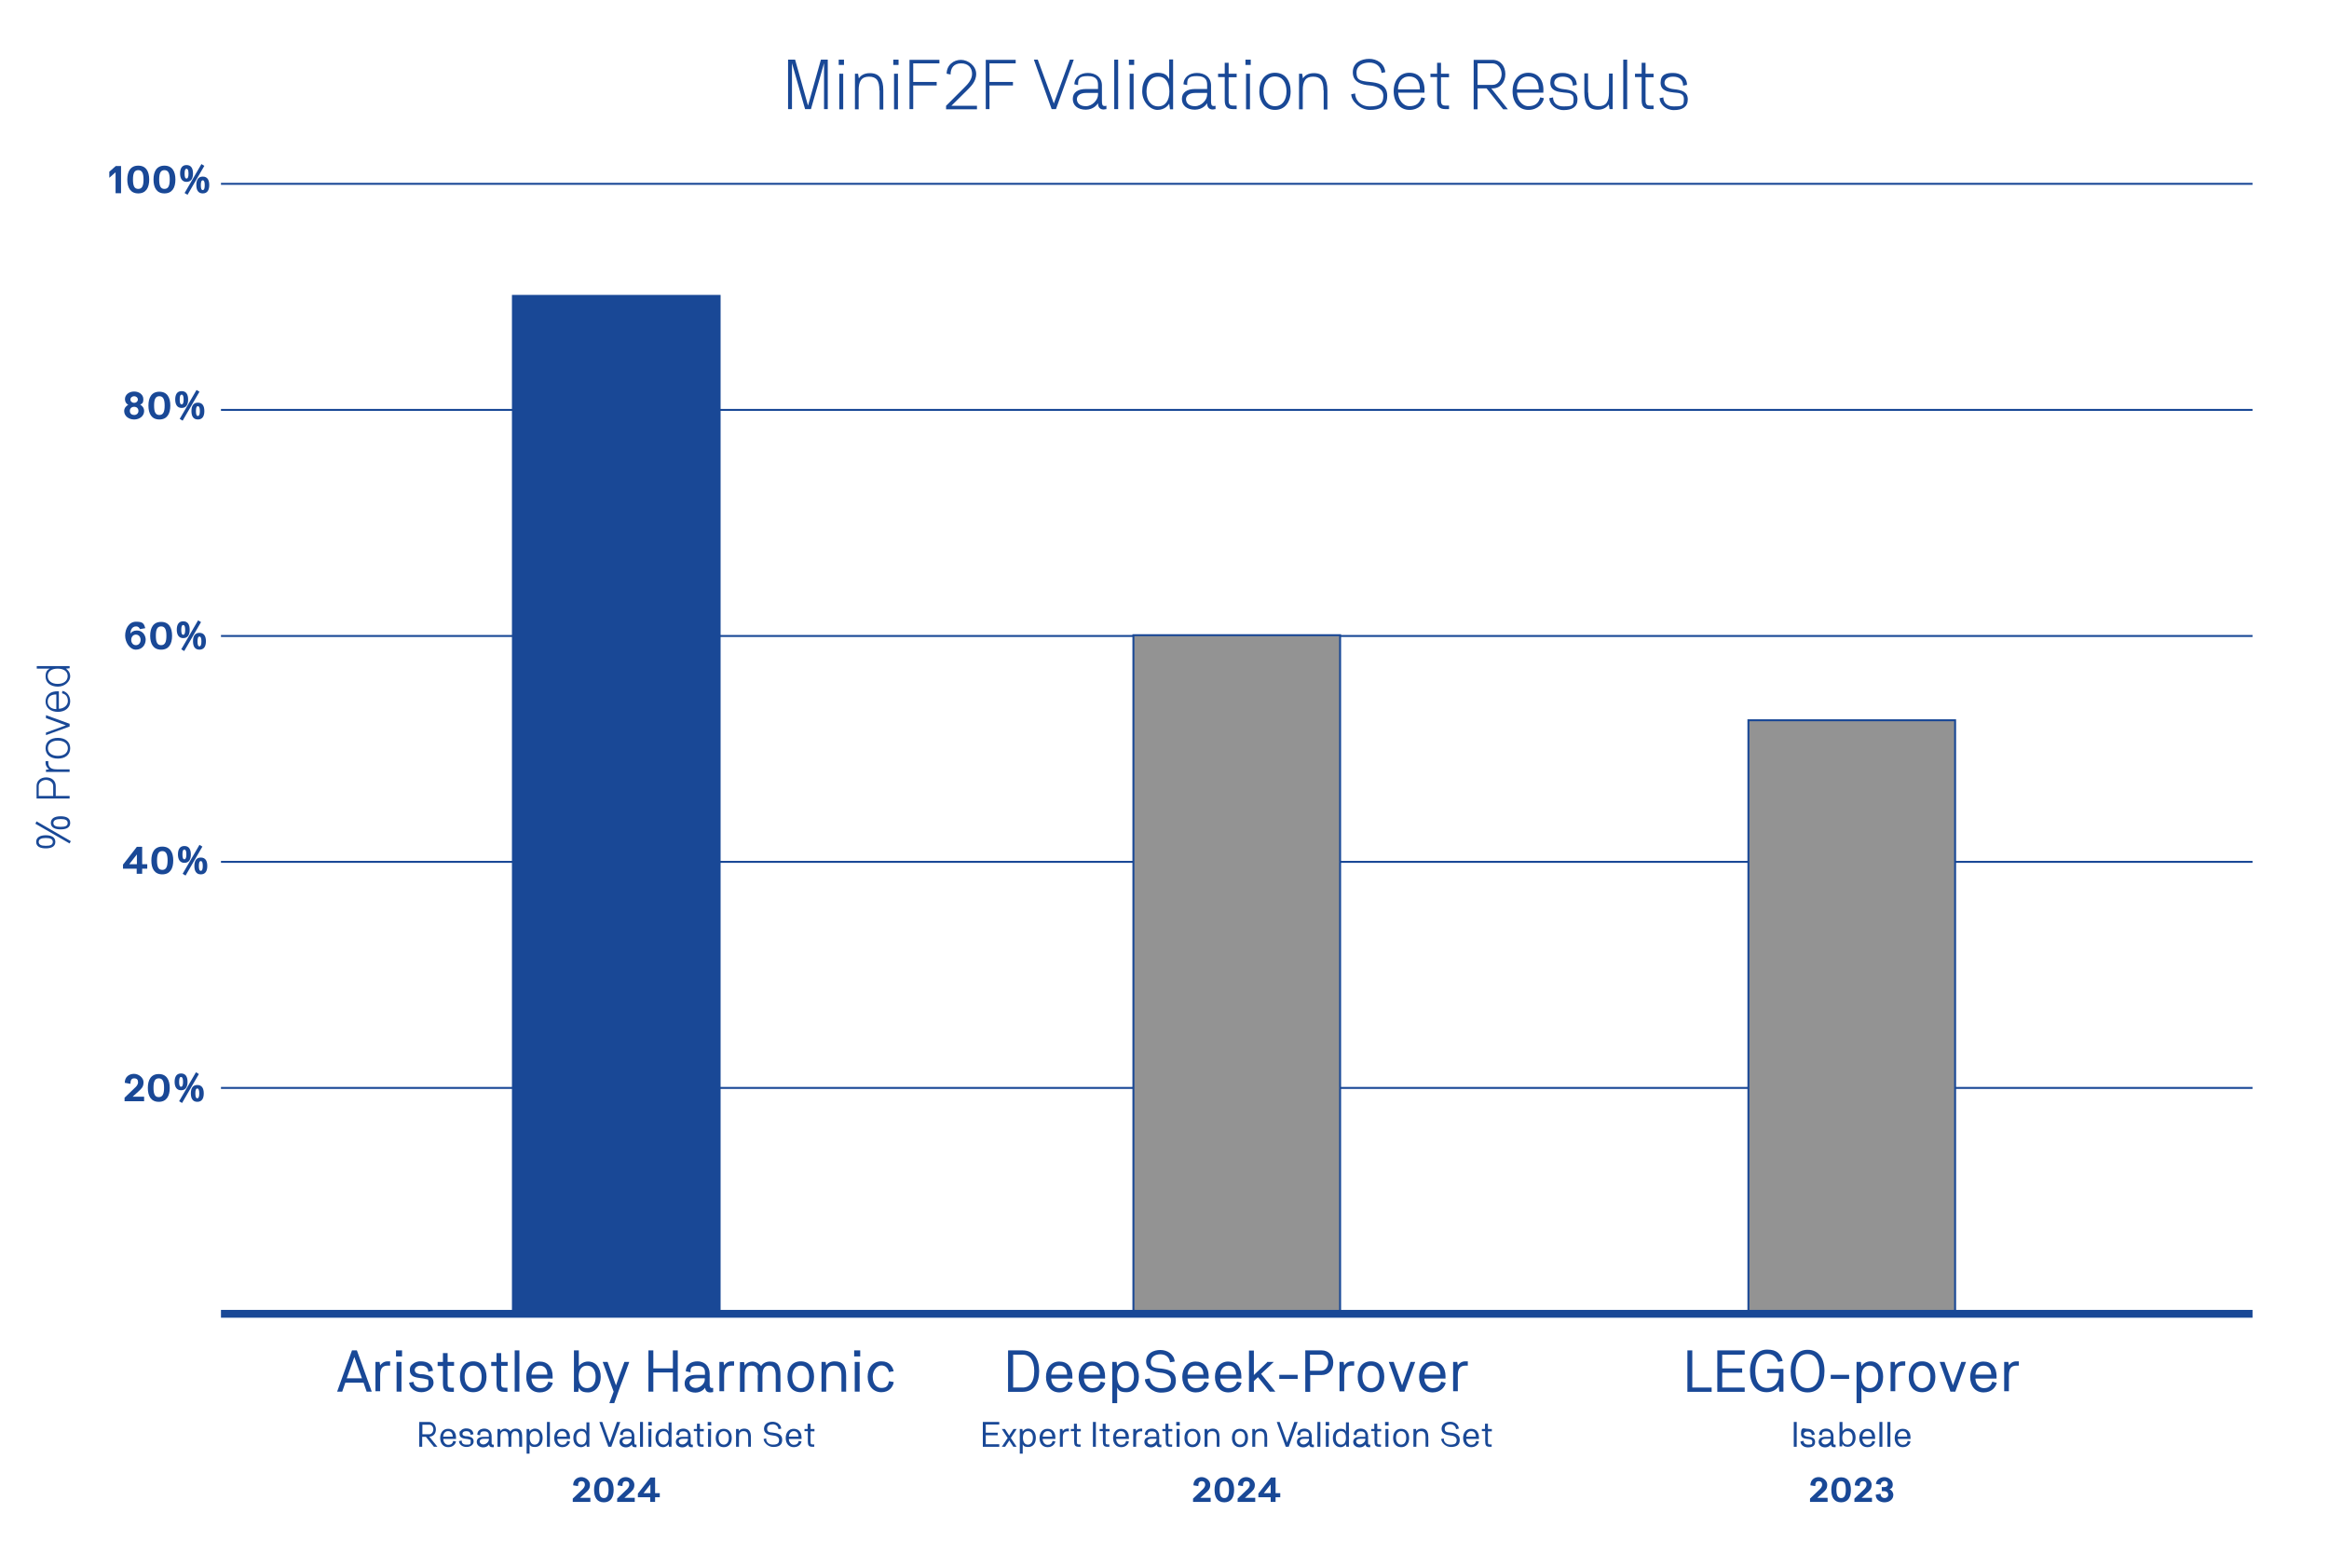 <?xml version="1.0" encoding="UTF-8"?>
<svg id="Layer_1" data-name="Layer 1" xmlns="http://www.w3.org/2000/svg" version="1.1" viewBox="0 0 1191 802">
  <defs>
    <style>
      .cls-1, .cls-2 {
        fill: #194896;
      }

      .cls-1, .cls-3, .cls-4, .cls-5, .cls-6 {
        stroke-miterlimit: 10;
      }

      .cls-1, .cls-3, .cls-5, .cls-6 {
        stroke: #194896;
      }

      .cls-2 {
        stroke-width: 0px;
      }

      .cls-3 {
        fill: #939393;
      }

      .cls-4 {
        stroke: #939393;
      }

      .cls-4, .cls-5, .cls-6 {
        fill: none;
      }

      .cls-5 {
        stroke-width: 4px;
      }

      .cls-7 {
        display: none;
      }
    </style>
  </defs>
  <g id="gridlines" class="cls-7">
    <g>
      <line class="cls-4" x1="113" y1="151.3" x2="1151.9" y2="151.3"/>
      <line class="cls-6" x1="113" y1="180.2" x2="1151.9" y2="180.2"/>
      <line class="cls-6" x1="113" y1="194.6" x2="1151.9" y2="194.6"/>
      <line class="cls-6" x1="113" y1="165.7" x2="1151.9" y2="165.7"/>
      <line class="cls-6" x1="113" y1="122.4" x2="1151.9" y2="122.4"/>
      <line class="cls-6" x1="113" y1="136.8" x2="1151.9" y2="136.8"/>
      <line class="cls-6" x1="113" y1="108" x2="1151.9" y2="108"/>
      <line class="cls-6" x1="116.6" y1="100.7" x2="1155.6" y2="100.7"/>
      <line class="cls-6" x1="116.6" y1="158.5" x2="1155.6" y2="158.5"/>
      <line class="cls-6" x1="116.6" y1="187.4" x2="1155.6" y2="187.4"/>
      <line class="cls-6" x1="116.6" y1="201.8" x2="1155.6" y2="201.8"/>
      <line class="cls-6" x1="116.6" y1="173" x2="1155.6" y2="173"/>
      <line class="cls-6" x1="116.6" y1="129.6" x2="1155.6" y2="129.6"/>
      <line class="cls-6" x1="116.6" y1="144.1" x2="1155.6" y2="144.1"/>
      <line class="cls-6" x1="116.6" y1="115.2" x2="1155.6" y2="115.2"/>
    </g>
  </g>
  <g id="Layer_2" data-name="Layer 2">
    <line class="cls-6" x1="113" y1="556.3" x2="1151.9" y2="556.3"/>
    <line class="cls-6" x1="113" y1="440.7" x2="1151.9" y2="440.7"/>
    <line class="cls-6" x1="113" y1="325.2" x2="1151.9" y2="325.2"/>
    <line class="cls-6" x1="113" y1="209.6" x2="1151.9" y2="209.6"/>
    <g>
      <path class="cls-2" d="M185.9,707h-9.3l-1.6,4.6h-2.6l7.6-21.1h2.5l7.6,21.1h-2.6l-1.6-4.6h0ZM177.3,704.8h7.8l-3.9-10.9-3.9,10.9h0Z"/>
      <path class="cls-2" d="M192,696.4h2.1l.3,1.8c.5-.8,1.8-2.1,3.8-2.1s.9,0,1.3,0v2.2h-1.3c-2.7,0-3.8,1.6-3.8,5v8.1h-2.4v-15.2h0Z"/>
      <path class="cls-2" d="M202.5,690.5h3.1v3.1h-3.1v-3.1ZM205.3,696.4v15.2h-2.5v-15.2h2.5Z"/>
      <path class="cls-2" d="M211.5,706.5c0,1.3.8,3.2,3.9,3.2s3.7-.2,3.7-2.6-.6-1.6-1.4-1.9-2-.4-3.2-.6-2.9-.4-3.8-1.3-1.1-1.5-1.1-2.9.4-2,1.2-2.7,1.3-1,2.2-1.3,1.4-.3,2.2-.3c3.3,0,6,1.5,6.2,4.9-.8,0-1.6.3-2.4.5,0-2.2-1.5-3.2-3.7-3.2s-3.2,1.1-3.2,2.2.6,1.6,1.6,1.9,1.1.3,1.9.3c1.2,0,2.4.3,3.3.6,1.7.6,2.8,1.7,2.8,3.9s-2.6,4.7-6.2,4.7-6.1-2.4-6.3-4.9l2.4-.4h0Z"/>
      <path class="cls-2" d="M223.8,698.4v-2h2.7v-4.5h2.4v4.5h3.3v2h-3.3v9.3c0,1.4.5,1.9,1.7,1.9h1.5v2.1h-1.7c-3.2,0-3.9-1.5-3.9-4.6v-8.6h-2.7Z"/>
      <path class="cls-2" d="M242,711.9c-4.3,0-6.8-3.2-6.8-7.9s2.5-7.9,6.8-7.9,6.8,3.2,6.8,7.9-2.5,7.9-6.8,7.9ZM242,698.3c-2.7,0-4.4,2.2-4.4,5.7s1.6,5.8,4.4,5.8,4.3-2.2,4.3-5.8-1.6-5.7-4.3-5.7Z"/>
      <path class="cls-2" d="M251.2,698.4v-2h2.7v-4.5h2.4v4.5h3.3v2h-3.3v9.3c0,1.4.5,1.9,1.7,1.9h1.5v2.1h-1.7c-3.2,0-3.9-1.5-3.9-4.6v-8.6h-2.7Z"/>
      <path class="cls-2" d="M265.6,690.5v21.1h-2.4v-21.1h2.4Z"/>
      <path class="cls-2" d="M282.7,707.1c-.5,2.1-2.5,4.9-6.7,4.9s-6.9-3.2-6.9-7.9,2.7-7.9,6.8-7.9,6.7,2.8,6.7,7.6,0,.7,0,1.1h-10.8c0,2.5,1.6,4.9,4.2,4.9s3.7-1,4.4-3.3l2.3.6h0ZM279.9,702.9c0-2.8-1.3-4.6-4-4.6s-4.1,2.3-4.1,4.6h8.1Z"/>
      <path class="cls-2" d="M293.5,690.5h2.5v8.1c.5-.8,2.2-2.4,4.7-2.4,4,0,6.5,3.2,6.5,7.9s-2.8,7.9-6.5,7.9-4.2-1.6-4.7-2.4l-.3,2.1h-2.2v-21.1h0ZM300.2,698.3c-2.8,0-4.3,2.2-4.3,5.7s1.5,5.8,4.3,5.8,4.4-2.2,4.4-5.8-1.7-5.7-4.4-5.7Z"/>
      <path class="cls-2" d="M319.3,696.4h2.5c-1.5,4.4-3.2,8.7-4.8,13l-2.9,8.1h-2.5l2.2-5.9-5.6-15.2h2.5l4.3,12c1.4-4,2.8-8,4.3-12h0Z"/>
      <path class="cls-2" d="M344.1,711.6v-9.8h-10v9.8h-2.5v-21.1h2.5v9.2h10v-9.2h2.5v21.1h-2.5Z"/>
      <path class="cls-2" d="M350.7,701.1c.1-3.4,2.8-5,6-5s6.2,2.1,6.2,6.5v5.3c0,1.1.2,1.8,1,1.8s.6,0,.8,0v2.1c-.7.2-1.2.2-1.6.2-1.6,0-2.4-1-2.5-2.4-.5.7-2,2.4-4.9,2.5-3.5,0-5.6-1.9-5.6-4.7s2.1-4.4,6-4.4h4.4v-1.3c0-1.4-.4-3.3-3.8-3.3s-3.6,1.1-3.6,3.3c-.8-.2-1.6-.3-2.4-.5h0ZM360.5,704.8h-4.2c-3.1,0-3.7,1.5-3.7,2.4s.9,2.5,3.2,2.5,4.6-2.2,4.6-4.2v-.8h.1Z"/>
      <path class="cls-2" d="M367.9,696.4h2.1l.3,1.8c.5-.8,1.8-2.1,3.8-2.1s.9,0,1.3,0v2.2h-1.3c-2.7,0-3.8,1.6-3.8,5v8.1h-2.4v-15.2h0Z"/>
      <path class="cls-2" d="M387.6,703.2c0-2.6-.5-4.9-3.4-4.9s-3.4,2.3-3.4,4.9v8.5h-2.4v-15.2h2.1l.3,1.8c.4-.9,2.1-2.1,4-2.1s3.9,1.5,4.4,2.4c.9-1.6,2.7-2.4,4.6-2.4,4,0,5.3,2.5,5.3,7v8.5h-2.4v-8.5c0-2.5-.7-4.9-3.4-4.9s-3.4,2.3-3.4,4.9v8.5h-2.4v-8.5h0Z"/>
      <path class="cls-2" d="M409.5,711.9c-4.3,0-6.8-3.2-6.8-7.9s2.5-7.9,6.8-7.9,6.8,3.2,6.8,7.9-2.5,7.9-6.8,7.9ZM409.5,698.3c-2.7,0-4.4,2.2-4.4,5.7s1.6,5.8,4.4,5.8,4.3-2.2,4.3-5.8-1.6-5.7-4.3-5.7Z"/>
      <path class="cls-2" d="M430.3,703.4c0-3.5-1.1-5.1-3.9-5.1s-3.9,1.7-3.9,5.1v8.2h-2.4v-15.2h2.1l.3,1.8c.6-1,2.1-2.1,4.3-2.1,4.2,0,5.9,2.4,5.9,7.3v8.2h-2.4v-8.2Z"/>
      <path class="cls-2" d="M436.8,690.5h3.1v3.1h-3.1v-3.1ZM439.6,696.4v15.2h-2.5v-15.2h2.5Z"/>
      <path class="cls-2" d="M457,706.9c-.4,2.3-2.3,5-6.3,5s-7-3.2-7-7.9,2.7-7.9,7-7.9,5.8,2.8,6.3,5.1c-.8,0-1.6.3-2.4.4-.5-2.2-1.9-3.4-3.9-3.4s-4.4,2.3-4.4,5.7,1.6,5.8,4.4,5.8,3.4-1.2,3.9-3.4c.8,0,1.6.3,2.4.4v.2Z"/>
      <path class="cls-2" d="M217.8,734.7h-1.9v5.1h-1.5v-12.7h5c2.1,0,3.5,1.7,3.5,3.8s-1.2,3.6-3.2,3.7h-.2l4.2,5.2h-1.8c-1.4-1.7-2.8-3.4-4.1-5.1ZM216,728.5v4.9h3.5c1.2,0,2.1-1.2,2.1-2.5s-.8-2.4-2.1-2.4h-3.5Z"/>
      <path class="cls-2" d="M233.2,737.1c-.3,1.3-1.5,2.9-4,2.9s-4.1-1.9-4.1-4.7,1.6-4.7,4.1-4.7,4,1.7,4,4.6,0,.4,0,.6h-6.5c0,1.5,1,3,2.5,3s2.2-.6,2.6-2l1.4.3h0ZM231.5,734.6c0-1.7-.8-2.8-2.4-2.8s-2.4,1.4-2.5,2.8h4.9Z"/>
      <path class="cls-2" d="M236.1,736.8c0,.8.4,1.9,2.3,1.9s2.3,0,2.3-1.5-.2-.9-.6-1.1c-.7-.4-2-.3-3.1-.6s-2-.8-2-2.4.2-1,.5-1.4.9-.9,1.6-1.1.8-.2,1.3-.2c2,0,3.6.9,3.7,3-.5,0-1,.2-1.5.3,0-1.4-.9-1.9-2.2-1.9s-1.9.6-1.9,1.3.3.9.9,1.1.7.2,1.1.2,1,0,1.4.2c1.3.3,2.3.9,2.3,2.5s-1.5,2.8-3.7,2.8-3.7-1.4-3.8-3l1.4-.3v.2Z"/>
      <path class="cls-2" d="M244.1,733.5c0-2,1.7-3,3.6-3s3.7,1.3,3.7,3.9v3.2c0,.7.1,1.1.6,1.1h.5v1.3c-.4,0-.7,0-.9,0-1,0-1.4-.6-1.5-1.4-.3.4-1.2,1.5-3,1.5s-3.3-1.1-3.3-2.8,1.3-2.6,3.6-2.6h2.6v-.8c0-.8-.3-2-2.3-2s-2.1.7-2.2,2c-.5,0-1-.2-1.4-.3v-.2ZM250,735.7h-2.5c-1.9,0-2.2.9-2.2,1.4s.5,1.5,1.9,1.5,2.8-1.4,2.8-2.5v-.5h0Z"/>
      <path class="cls-2" d="M259.9,734.7c0-1.5-.3-2.9-2-2.9s-2,1.4-2,2.9v5.1h-1.5v-9.1h1.3l.2,1.1c.3-.6,1.3-1.3,2.4-1.3s2.4.9,2.7,1.5c.5-.9,1.6-1.5,2.8-1.5,2.4,0,3.2,1.5,3.2,4.2v5.1h-1.5v-5.1c0-1.5-.4-2.9-2-2.9s-2,1.4-2,2.9v5.1h-1.5v-5.1h-.1Z"/>
      <path class="cls-2" d="M269.3,730.7h1.3l.2,1.3c.3-.5,1.3-1.5,2.8-1.5,2.3,0,3.9,1.9,3.9,4.7s-1.4,4.7-3.9,4.7-2.5-1-2.8-1.4v4.8h-1.5v-12.7h0ZM273.4,731.8c-1.7,0-2.5,1.3-2.5,3.4s.9,3.5,2.5,3.5,2.6-1.3,2.6-3.5-1-3.4-2.6-3.4Z"/>
      <path class="cls-2" d="M281.2,727.1v12.7h-1.5v-12.7h1.5Z"/>
      <path class="cls-2" d="M291.5,737.1c-.3,1.3-1.5,2.9-4,2.9s-4.1-1.9-4.1-4.7,1.6-4.7,4.1-4.7,4,1.7,4,4.6,0,.4,0,.6h-6.5c0,1.5,1,3,2.5,3s2.2-.6,2.6-2l1.4.3h0ZM289.8,734.6c0-1.7-.8-2.8-2.4-2.8s-2.4,1.4-2.5,2.8h4.9Z"/>
      <path class="cls-2" d="M301.4,739.8h-1.3l-.2-1.3c-.3.5-1.3,1.5-2.8,1.5-2.3,0-3.9-1.9-3.9-4.7s1.5-4.7,3.9-4.7,2.5,1,2.8,1.5v-4.8h1.5v12.7-.2ZM297.4,738.7c1.6,0,2.5-1.3,2.5-3.5s-.9-3.4-2.5-3.4-2.7,1.3-2.7,3.4,1,3.5,2.7,3.5Z"/>
      <path class="cls-2" d="M315.6,727.1h1.6l-4.6,12.7h-1.5l-4.6-12.7h1.5l3.8,10.5,3.7-10.5h.1Z"/>
      <path class="cls-2" d="M317.1,733.5c0-2,1.7-3,3.6-3s3.7,1.3,3.7,3.9v3.2c0,.7.1,1.1.6,1.1h.5v1.3c-.4,0-.7,0-.9,0-1,0-1.4-.6-1.5-1.4-.3.4-1.2,1.5-3,1.5s-3.3-1.1-3.3-2.8,1.3-2.6,3.6-2.6h2.6v-.8c0-.8-.3-2-2.3-2s-2.1.7-2.2,2c-.5,0-1-.2-1.4-.3v-.2ZM323,735.7h-2.5c-1.9,0-2.2.9-2.2,1.4s.5,1.5,1.9,1.5,2.8-1.4,2.8-2.5v-.5h0Z"/>
      <path class="cls-2" d="M328.8,727.1v12.7h-1.5v-12.7h1.5Z"/>
      <path class="cls-2" d="M331.5,727.1h1.8v1.8h-1.8v-1.8ZM333.1,730.7v9.1h-1.5v-9.1h1.5Z"/>
      <path class="cls-2" d="M343.4,739.8h-1.3l-.2-1.3c-.3.5-1.3,1.5-2.8,1.5-2.3,0-3.9-1.9-3.9-4.7s1.5-4.7,3.9-4.7,2.5,1,2.8,1.5v-4.8h1.5v12.7-.2ZM339.4,738.7c1.6,0,2.5-1.3,2.5-3.5s-.9-3.4-2.5-3.4-2.7,1.3-2.7,3.4,1,3.5,2.7,3.5Z"/>
      <path class="cls-2" d="M345.9,733.5c0-2,1.7-3,3.6-3s3.7,1.3,3.7,3.9v3.2c0,.7.1,1.1.6,1.1h.5v1.3c-.4,0-.7,0-.9,0-1,0-1.4-.6-1.5-1.4-.3.4-1.2,1.5-3,1.5s-3.3-1.1-3.3-2.8,1.3-2.6,3.6-2.6h2.6v-.8c0-.8-.3-2-2.3-2s-2.1.7-2.2,2c-.5,0-1-.2-1.4-.3v-.2ZM351.8,735.7h-2.5c-1.9,0-2.2.9-2.2,1.4s.5,1.5,1.9,1.5,2.8-1.4,2.8-2.5v-.5h0Z"/>
      <path class="cls-2" d="M354.8,731.9v-1.2h1.6v-2.7h1.5v2.7h2v1.2h-2v5.6c0,.9.3,1.1,1,1.1h.9v1.2h-1c-1.9,0-2.3-.9-2.3-2.8v-5.2h-1.7Z"/>
      <path class="cls-2" d="M361.9,727.1h1.8v1.8h-1.8v-1.8ZM363.6,730.7v9.1h-1.5v-9.1h1.5Z"/>
      <path class="cls-2" d="M370.1,740c-2.6,0-4.1-1.9-4.1-4.7s1.5-4.7,4.1-4.7,4.1,1.9,4.1,4.7-1.5,4.7-4.1,4.7ZM370.1,731.8c-1.6,0-2.6,1.3-2.6,3.4s1,3.5,2.6,3.5,2.6-1.3,2.6-3.5-1-3.4-2.6-3.4Z"/>
      <path class="cls-2" d="M382.6,734.9c0-2.1-.7-3.1-2.4-3.1s-2.3,1-2.3,3.1v4.9h-1.5v-9.1h1.3l.2,1.1c.3-.6,1.3-1.3,2.6-1.3,2.5,0,3.5,1.5,3.5,4.4v4.9h-1.4v-4.9h0Z"/>
      <path class="cls-2" d="M391.8,735.7c0,1.3.9,3,3.4,3s3.2-.8,3.2-2.4-1.6-2.2-3.2-2.3c-2-.2-4.5-.8-4.5-3.4s2.4-3.6,4.4-3.6,4.2,1.2,4.4,3.5l-1.4.3c-.2-1.7-1.5-2.5-2.9-2.5s-2.9.6-2.9,2.2.7,1.9,3.1,2.1c2,.2,4.6.7,4.6,3.6s-2,3.7-4.6,3.7-4.8-2.2-4.9-4.1l1.5-.3-.2.2Z"/>
      <path class="cls-2" d="M409.9,737.1c-.3,1.3-1.5,2.9-4,2.9s-4.1-1.9-4.1-4.7,1.6-4.7,4.1-4.7,4,1.7,4,4.6,0,.4,0,.6h-6.5c0,1.5,1,3,2.5,3s2.2-.6,2.6-2l1.4.3h0ZM408.3,734.6c0-1.7-.8-2.8-2.4-2.8s-2.4,1.4-2.5,2.8h4.9Z"/>
      <path class="cls-2" d="M411.4,731.9v-1.2h1.6v-2.7h1.5v2.7h2v1.2h-2v5.6c0,.9.3,1.1,1,1.1h.9v1.2h-1c-1.9,0-2.3-.9-2.3-2.8v-5.2h-1.7Z"/>
      <path class="cls-2" d="M293.1,759.5c0-2.8,2.1-4.2,4.2-4.2s4.4,1.7,4.4,3.9-1,3-2.3,4.2l-2.8,2.5h5.3v2.1h-9v-1.7l4.6-4.4c.7-.6,1.6-1.6,1.6-2.7s-.5-1.8-1.8-1.8-1.7.9-1.7,2.5l-2.5-.4h0Z"/>
      <path class="cls-2" d="M308.8,768.2c-3.6,0-5-2.7-5-6.4s1.4-6.4,5-6.4,5,2.7,5,6.4-1.4,6.4-5,6.4ZM308.8,757.4c-1.7,0-2.4,1.3-2.4,4.3s.7,4.3,2.4,4.3,2.4-1.3,2.4-4.3-.7-4.3-2.4-4.3Z"/>
      <path class="cls-2" d="M315.8,759.5c0-2.8,2.1-4.2,4.2-4.2s4.4,1.7,4.4,3.9-1,3-2.3,4.2l-2.8,2.5h5.3v2.1h-9v-1.7l4.6-4.4c.7-.6,1.6-1.6,1.6-2.7s-.5-1.8-1.8-1.8-1.7.9-1.7,2.5l-2.5-.4h0Z"/>
      <path class="cls-2" d="M326.3,763.6l6.3-8.1h2.4v8h2.4v2.1h-2.4v2.4h-2.5v-2.4h-6.3v-2h.1ZM329.1,763.5h3.5v-4.5l-3.5,4.5Z"/>
    </g>
    <g>
      <path class="cls-2" d="M515.6,690.5h7.3c5.7,0,8.5,4.3,8.5,10.6s-2.8,10.6-8.5,10.6h-7.4v-21.1h.1ZM518.1,692.7v16.8h4.9c3.7,0,5.9-3,5.9-8.4s-2.2-8.4-5.9-8.4h-4.9Z"/>
      <path class="cls-2" d="M548.5,707.1c-.5,2.1-2.5,4.9-6.7,4.9s-6.9-3.2-6.9-7.9,2.7-7.9,6.8-7.9,6.7,2.8,6.7,7.6,0,.7,0,1.1h-10.8c0,2.5,1.6,4.9,4.2,4.9s3.7-1,4.4-3.3l2.3.6h0ZM545.7,702.9c0-2.8-1.3-4.6-4-4.6s-4.1,2.3-4.1,4.6h8.1Z"/>
      <path class="cls-2" d="M565.2,707.1c-.5,2.1-2.5,4.9-6.7,4.9s-6.9-3.2-6.9-7.9,2.7-7.9,6.8-7.9,6.7,2.8,6.7,7.6,0,.7,0,1.1h-10.8c0,2.5,1.6,4.9,4.2,4.9s3.7-1,4.4-3.3l2.3.6h0ZM562.5,702.9c0-2.8-1.3-4.6-4-4.6s-4.1,2.3-4.1,4.6h8.1Z"/>
      <path class="cls-2" d="M568.8,696.4h2.2l.3,2.2c.5-.8,2.1-2.5,4.7-2.5,3.7,0,6.4,3.2,6.4,7.9s-2.4,7.9-6.4,7.9-4.2-1.6-4.7-2.4v8h-2.5v-21.1h0ZM575.5,698.3c-2.8,0-4.2,2.2-4.2,5.7s1.5,5.8,4.2,5.8,4.4-2.2,4.4-5.8-1.6-5.7-4.4-5.7Z"/>
      <path class="cls-2" d="M588,704.7c0,2.1,1.6,5.1,5.6,5.1s5.2-1.3,5.2-4-2.7-3.7-5.2-3.9c-3.4-.3-7.5-1.4-7.5-5.7s3.9-5.9,7.3-5.9,7,2,7.3,5.9l-2.4.4c-.3-2.9-2.5-4.1-4.9-4.1s-4.9,1.1-4.9,3.8,1.2,3.2,5.2,3.5c3.3.4,7.6,1.1,7.6,6.1s-3.4,6.2-7.7,6.2-8.1-3.7-8.1-6.8l2.5-.5h0Z"/>
      <path class="cls-2" d="M618.2,707.1c-.5,2.1-2.5,4.9-6.7,4.9s-6.9-3.2-6.9-7.9,2.7-7.9,6.8-7.9,6.7,2.8,6.7,7.6,0,.7,0,1.1h-10.8c0,2.5,1.6,4.9,4.2,4.9s3.7-1,4.4-3.3l2.3.6h0ZM615.4,702.9c0-2.8-1.3-4.6-4-4.6s-4,2.3-4.1,4.6h8.1Z"/>
      <path class="cls-2" d="M634.9,707.1c-.5,2.1-2.5,4.9-6.7,4.9s-6.9-3.2-6.9-7.9,2.7-7.9,6.8-7.9,6.7,2.8,6.7,7.6,0,.7,0,1.1h-10.8c0,2.5,1.7,4.9,4.2,4.9s3.7-1,4.4-3.3l2.3.6h0ZM632.1,702.9c0-2.8-1.3-4.6-4-4.6s-4,2.3-4.1,4.6h8.1Z"/>
      <path class="cls-2" d="M648,696.4h3.4l-6.5,6.1c.6.7,6.7,8.4,7.3,9.1h-2.9l-6-7.4-2.1,2v5.5h-2.5v-21.1h2.5v12.5l6.8-6.5v-.2Z"/>
      <path class="cls-2" d="M663.6,703v2.1h-9.4v-2.1h9.4Z"/>
      <path class="cls-2" d="M667.5,711.6v-21.1h8.4c3.6,0,5.9,2.7,5.9,6.3s-2.3,6.3-5.9,6.3h-5.9v8.6h-2.5ZM669.9,692.7v8.2h5.8c2,0,3.5-2,3.5-4.1s-1.4-4.1-3.5-4.1h-5.8Z"/>
      <path class="cls-2" d="M685,696.4h2.1l.3,1.8c.5-.8,1.8-2.1,3.8-2.1s.9,0,1.3,0v2.2h-1.3c-2.7,0-3.8,1.6-3.8,5v8.1h-2.4v-15.2h0Z"/>
      <path class="cls-2" d="M701.1,711.9c-4.3,0-6.8-3.2-6.8-7.9s2.5-7.9,6.8-7.9,6.8,3.2,6.8,7.9-2.5,7.9-6.8,7.9ZM701.1,698.3c-2.7,0-4.4,2.2-4.4,5.7s1.7,5.8,4.4,5.8,4.3-2.2,4.3-5.8-1.6-5.7-4.3-5.7Z"/>
      <path class="cls-2" d="M721.2,696.4h2.5l-5.5,15.2h-2.5l-5.5-15.2h2.5l4.3,12,4.3-12h0Z"/>
      <path class="cls-2" d="M739.3,707.1c-.5,2.1-2.5,4.9-6.7,4.9s-6.9-3.2-6.9-7.9,2.7-7.9,6.8-7.9,6.7,2.8,6.7,7.6,0,.7,0,1.1h-10.8c0,2.5,1.7,4.9,4.2,4.9s3.7-1,4.4-3.3l2.3.6h0ZM736.6,702.9c0-2.8-1.3-4.6-4-4.6s-4,2.3-4.1,4.6h8.1Z"/>
      <path class="cls-2" d="M743.1,696.4h2.1l.3,1.8c.5-.8,1.8-2.1,3.8-2.1s.9,0,1.3,0v2.2h-1.3c-2.7,0-3.8,1.6-3.8,5v8.1h-2.4v-15.2h0Z"/>
      <path class="cls-2" d="M502.6,739.8v-12.7h8.4v1.3h-6.9v4.2h6.1v1.3h-6.1v4.6h6.9v1.3h-8.4Z"/>
      <path class="cls-2" d="M519.9,730.7l-3,4.6,3,4.5h-1.7l-2.1-3.3c0,.2-2,3.1-2.1,3.3h-1.7l3-4.5-3-4.6h1.6l2.2,3.4c0-.2,2.1-3.2,2.2-3.4h1.7-.1Z"/>
      <path class="cls-2" d="M521.5,730.7h1.3l.2,1.3c.3-.5,1.3-1.5,2.8-1.5,2.3,0,3.9,1.9,3.9,4.7s-1.4,4.7-3.9,4.7-2.5-1-2.8-1.4v4.8h-1.5v-12.7h0ZM525.6,731.8c-1.7,0-2.5,1.3-2.5,3.4s.9,3.5,2.5,3.5,2.6-1.3,2.6-3.5-1-3.4-2.6-3.4Z"/>
      <path class="cls-2" d="M539.7,737.1c-.3,1.3-1.5,2.9-4,2.9s-4.1-1.9-4.1-4.7,1.6-4.7,4.1-4.7,4,1.7,4,4.6,0,.4,0,.6h-6.5c0,1.5,1,3,2.5,3s2.2-.6,2.6-2l1.4.3h0ZM538.1,734.6c0-1.7-.8-2.8-2.4-2.8s-2.4,1.4-2.5,2.8h4.9Z"/>
      <path class="cls-2" d="M542,730.7h1.3l.2,1.1c.3-.5,1.1-1.3,2.3-1.3s.6,0,.8,0v1.4h-.8c-1.6,0-2.3,1-2.3,3v4.9h-1.5v-9.1h0Z"/>
      <path class="cls-2" d="M547.6,731.9v-1.2h1.6v-2.7h1.5v2.7h2v1.2h-2v5.6c0,.9.3,1.1,1,1.1h.9v1.2h-1c-1.9,0-2.3-.9-2.3-2.8v-5.2h-1.7Z"/>
      <path class="cls-2" d="M560.4,727.1v12.7h-1.5v-12.7h1.5Z"/>
      <path class="cls-2" d="M562.3,731.9v-1.2h1.6v-2.7h1.5v2.7h2v1.2h-2v5.6c0,.9.3,1.1,1,1.1h.9v1.2h-1c-1.9,0-2.3-.9-2.3-2.8v-5.2h-1.7Z"/>
      <path class="cls-2" d="M577.3,737.1c-.3,1.3-1.5,2.9-4,2.9s-4.1-1.9-4.1-4.7,1.6-4.7,4.1-4.7,4,1.7,4,4.6,0,.4,0,.6h-6.5c0,1.5,1,3,2.5,3s2.2-.6,2.6-2l1.4.3h0ZM575.6,734.6c0-1.7-.8-2.8-2.4-2.8s-2.4,1.4-2.5,2.8h4.9Z"/>
      <path class="cls-2" d="M579.5,730.7h1.3l.2,1.1c.3-.5,1.1-1.3,2.3-1.3s.6,0,.8,0v1.4h-.8c-1.6,0-2.3,1-2.3,3v4.9h-1.5v-9.1h0Z"/>
      <path class="cls-2" d="M585.5,733.5c0-2,1.7-3,3.6-3s3.7,1.3,3.7,3.9v3.2c0,.7,0,1.1.6,1.1h.5v1.3c-.4,0-.7,0-.9,0-1,0-1.4-.6-1.5-1.4-.3.4-1.2,1.5-3,1.5s-3.3-1.1-3.3-2.8,1.3-2.6,3.6-2.6h2.6v-.8c0-.8-.3-2-2.3-2s-2.1.7-2.2,2c-.5,0-1-.2-1.4-.3v-.2ZM591.4,735.7h-2.5c-1.9,0-2.2.9-2.2,1.4s.5,1.5,1.9,1.5,2.8-1.4,2.8-2.5v-.5h0Z"/>
      <path class="cls-2" d="M594.4,731.9v-1.2h1.6v-2.7h1.5v2.7h2v1.2h-2v5.6c0,.9.3,1.1,1,1.1h.9v1.2h-1c-1.9,0-2.3-.9-2.3-2.8v-5.2h-1.7Z"/>
      <path class="cls-2" d="M601.5,727.1h1.8v1.8h-1.8v-1.8ZM603.2,730.7v9.1h-1.5v-9.1h1.5Z"/>
      <path class="cls-2" d="M609.8,740c-2.6,0-4.1-1.9-4.1-4.7s1.5-4.7,4.1-4.7,4.1,1.9,4.1,4.7-1.5,4.7-4.1,4.7ZM609.8,731.8c-1.6,0-2.6,1.3-2.6,3.4s1,3.5,2.6,3.5,2.6-1.3,2.6-3.5-1-3.4-2.6-3.4Z"/>
      <path class="cls-2" d="M622.2,734.9c0-2.1-.7-3.1-2.4-3.1s-2.3,1-2.3,3.1v4.9h-1.5v-9.1h1.3l.2,1.1c.3-.6,1.3-1.3,2.6-1.3,2.5,0,3.5,1.5,3.5,4.4v4.9h-1.4v-4.9h0Z"/>
      <path class="cls-2" d="M634.1,740c-2.6,0-4.1-1.9-4.1-4.7s1.5-4.7,4.1-4.7,4.1,1.9,4.1,4.7-1.5,4.7-4.1,4.7ZM634.1,731.8c-1.6,0-2.6,1.3-2.6,3.4s1,3.5,2.6,3.5,2.6-1.3,2.6-3.5-1-3.4-2.6-3.4Z"/>
      <path class="cls-2" d="M646.6,734.9c0-2.1-.7-3.1-2.4-3.1s-2.3,1-2.3,3.1v4.9h-1.5v-9.1h1.3l.2,1.1c.3-.6,1.3-1.3,2.6-1.3,2.5,0,3.5,1.5,3.5,4.4v4.9h-1.4v-4.9h0Z"/>
      <path class="cls-2" d="M662,727.1h1.6l-4.6,12.7h-1.5l-4.6-12.7h1.5l3.8,10.5,3.7-10.5h0Z"/>
      <path class="cls-2" d="M663.5,733.5c0-2,1.7-3,3.6-3s3.7,1.3,3.7,3.9v3.2c0,.7,0,1.1.6,1.1h.5v1.3c-.4,0-.7,0-.9,0-1,0-1.4-.6-1.5-1.4-.3.4-1.2,1.5-3,1.5s-3.3-1.1-3.3-2.8,1.3-2.6,3.6-2.6h2.6v-.8c0-.8-.3-2-2.3-2s-2.1.7-2.2,2c-.5,0-1-.2-1.4-.3v-.2ZM669.4,735.7h-2.5c-1.9,0-2.2.9-2.2,1.4s.5,1.5,1.9,1.5,2.8-1.4,2.8-2.5v-.5h0Z"/>
      <path class="cls-2" d="M675.2,727.1v12.7h-1.5v-12.7h1.5Z"/>
      <path class="cls-2" d="M677.9,727.1h1.8v1.8h-1.8v-1.8ZM679.5,730.7v9.1h-1.5v-9.1h1.5Z"/>
      <path class="cls-2" d="M689.8,739.8h-1.3l-.2-1.3c-.3.5-1.3,1.5-2.8,1.5-2.3,0-3.9-1.9-3.9-4.7s1.5-4.7,3.9-4.7,2.5,1,2.8,1.5v-4.8h1.5v12.7-.2ZM685.8,738.7c1.6,0,2.5-1.3,2.5-3.5s-.9-3.4-2.5-3.4-2.7,1.3-2.7,3.4,1,3.5,2.7,3.5Z"/>
      <path class="cls-2" d="M692.3,733.5c0-2,1.7-3,3.6-3s3.7,1.3,3.7,3.9v3.2c0,.7,0,1.1.6,1.1h.5v1.3c-.4,0-.7,0-.9,0-1,0-1.4-.6-1.5-1.4-.3.4-1.2,1.5-3,1.5s-3.3-1.1-3.3-2.8,1.3-2.6,3.6-2.6h2.6v-.8c0-.8-.3-2-2.3-2s-2.1.7-2.2,2c-.5,0-1-.2-1.4-.3v-.2ZM698.2,735.7h-2.5c-1.9,0-2.2.9-2.2,1.4s.5,1.5,1.9,1.5,2.8-1.4,2.8-2.5v-.5h0Z"/>
      <path class="cls-2" d="M701.2,731.9v-1.2h1.6v-2.7h1.5v2.7h2v1.2h-2v5.6c0,.9.3,1.1,1,1.1h.9v1.2h-1c-1.9,0-2.3-.9-2.3-2.8v-5.2h-1.7Z"/>
      <path class="cls-2" d="M708.3,727.1h1.8v1.8h-1.8v-1.8ZM710,730.7v9.1h-1.5v-9.1h1.5Z"/>
      <path class="cls-2" d="M716.5,740c-2.6,0-4.1-1.9-4.1-4.7s1.5-4.7,4.1-4.7,4.1,1.9,4.1,4.7-1.5,4.7-4.1,4.7ZM716.5,731.8c-1.6,0-2.6,1.3-2.6,3.4s1,3.5,2.6,3.5,2.6-1.3,2.6-3.5-1-3.4-2.6-3.4Z"/>
      <path class="cls-2" d="M729,734.9c0-2.1-.7-3.1-2.4-3.1s-2.3,1-2.3,3.1v4.9h-1.5v-9.1h1.3l.2,1.1c.3-.6,1.3-1.3,2.6-1.3,2.5,0,3.5,1.5,3.5,4.4v4.9h-1.4v-4.9h0Z"/>
      <path class="cls-2" d="M738.3,735.7c0,1.3.9,3,3.4,3s3.2-.8,3.2-2.4-1.6-2.2-3.2-2.3c-2-.2-4.5-.8-4.5-3.4s2.4-3.6,4.4-3.6,4.2,1.2,4.4,3.5l-1.4.3c-.2-1.7-1.5-2.5-2.9-2.5s-2.9.6-2.9,2.2.7,1.9,3.1,2.1c2,.2,4.6.7,4.6,3.6s-2,3.7-4.6,3.7-4.8-2.2-4.9-4.1l1.5-.3-.2.2Z"/>
      <path class="cls-2" d="M756.3,737.1c-.3,1.3-1.5,2.9-4,2.9s-4.1-1.9-4.1-4.7,1.6-4.7,4.1-4.7,4,1.7,4,4.6,0,.4,0,.6h-6.5c0,1.5,1,3,2.5,3s2.2-.6,2.6-2l1.4.3h0ZM754.7,734.6c0-1.7-.8-2.8-2.4-2.8s-2.4,1.4-2.5,2.8h4.9Z"/>
      <path class="cls-2" d="M757.8,731.9v-1.2h1.6v-2.7h1.5v2.7h2v1.2h-2v5.6c0,.9.3,1.1,1,1.1h.9v1.2h-1c-1.9,0-2.3-.9-2.3-2.8v-5.2h-1.7Z"/>
      <path class="cls-2" d="M610.3,759.5c0-2.8,2.1-4.2,4.2-4.2s4.4,1.7,4.4,3.9-1,3-2.3,4.2l-2.8,2.5h5.3v2.1h-9v-1.7l4.6-4.4c.7-.6,1.6-1.6,1.6-2.7s-.5-1.8-1.8-1.8-1.7.9-1.7,2.5l-2.5-.4h0Z"/>
      <path class="cls-2" d="M626.1,768.2c-3.6,0-5-2.7-5-6.4s1.4-6.4,5-6.4,5,2.7,5,6.4-1.4,6.4-5,6.4ZM626.1,757.4c-1.7,0-2.4,1.3-2.4,4.3s.7,4.3,2.4,4.3,2.4-1.3,2.4-4.3-.7-4.3-2.4-4.3Z"/>
      <path class="cls-2" d="M633.1,759.5c0-2.8,2.1-4.2,4.2-4.2s4.4,1.7,4.4,3.9-1,3-2.3,4.2l-2.8,2.5h5.3v2.1h-9v-1.7l4.6-4.4c.7-.6,1.6-1.6,1.6-2.7s-.5-1.8-1.8-1.8-1.7.9-1.7,2.5l-2.5-.4h0Z"/>
      <path class="cls-2" d="M643.6,763.6l6.3-8.1h2.4v8h2.4v2.1h-2.4v2.4h-2.5v-2.4h-6.3v-2h0ZM646.3,763.5h3.5v-4.5l-3.5,4.5Z"/>
    </g>
    <g>
      <path class="cls-2" d="M862.9,711.6v-21.1h2.5v19h9.9v2.2h-12.4Z"/>
      <path class="cls-2" d="M878.2,711.6v-21.1h14v2.2h-11.5v7h10.2v2.2h-10.2v7.6h11.5v2.2h-14Z"/>
      <path class="cls-2" d="M909.6,702.1h-5.9v-2.1h8.3v11.6h-2.1l-.3-2.9c-.6,1.4-2.9,3.2-6.1,3.2-5.7,0-8.6-4.4-8.6-10.9s3.5-10.9,8.8-10.9,7,2.5,7.9,5.8l-2.3.5c-1-2.9-3.1-4.1-5.5-4.1-4,0-6.2,3-6.2,8.7s2.2,8.7,6.2,8.7,5.9-3.3,5.9-6.6v-1h-.1Z"/>
      <path class="cls-2" d="M915.7,701.1c0-6.3,3-10.9,8.7-10.9s8.6,4.5,8.6,10.9-2.9,10.9-8.6,10.9-8.7-4.5-8.7-10.9ZM930.4,701.1c0-5.5-2.1-8.7-6.1-8.7s-6.1,3.2-6.1,8.7,2.1,8.7,6.1,8.7,6.1-3.2,6.1-8.7Z"/>
      <path class="cls-2" d="M945.6,703v2.1h-9.4v-2.1h9.4Z"/>
      <path class="cls-2" d="M949.4,696.4h2.2l.3,2.2c.5-.8,2.1-2.5,4.7-2.5,3.8,0,6.4,3.2,6.4,7.9s-2.4,7.9-6.4,7.9-4.2-1.6-4.7-2.4v8h-2.5v-21.1h0ZM956.1,698.3c-2.8,0-4.2,2.2-4.2,5.7s1.5,5.8,4.2,5.8,4.4-2.2,4.4-5.8-1.7-5.7-4.4-5.7Z"/>
      <path class="cls-2" d="M966.8,696.4h2.1l.3,1.8c.5-.8,1.8-2.1,3.8-2.1s.9,0,1.3,0v2.2h-1.3c-2.7,0-3.8,1.6-3.8,5v8.1h-2.4v-15.2h0Z"/>
      <path class="cls-2" d="M982.9,711.9c-4.3,0-6.8-3.2-6.8-7.9s2.5-7.9,6.8-7.9,6.8,3.2,6.8,7.9-2.5,7.9-6.8,7.9ZM982.9,698.3c-2.7,0-4.4,2.2-4.4,5.7s1.7,5.8,4.4,5.8,4.3-2.2,4.3-5.8-1.6-5.7-4.3-5.7Z"/>
      <path class="cls-2" d="M1002.9,696.4h2.5l-5.5,15.2h-2.5l-5.5-15.2h2.5l4.3,12,4.3-12h0Z"/>
      <path class="cls-2" d="M1021.1,707.1c-.5,2.1-2.5,4.9-6.7,4.9s-6.9-3.2-6.9-7.9,2.7-7.9,6.8-7.9,6.7,2.8,6.7,7.6,0,.7,0,1.1h-10.8c0,2.5,1.7,4.9,4.2,4.9s3.7-1,4.4-3.3l2.3.6h0ZM1018.3,702.9c0-2.8-1.3-4.6-4-4.6s-4,2.3-4.1,4.6h8.1Z"/>
      <path class="cls-2" d="M1024.9,696.4h2.1l.3,1.8c.5-.8,1.8-2.1,3.8-2.1s.9,0,1.3,0v2.2h-1.3c-2.7,0-3.8,1.6-3.8,5v8.1h-2.4v-15.2h0Z"/>
      <path class="cls-2" d="M918.8,727.1v12.7h-1.5v-12.7h1.5Z"/>
      <path class="cls-2" d="M922.3,736.8c0,.8.5,1.9,2.3,1.9s2.2,0,2.2-1.5c0-2.6-5.8,0-5.8-4s1.5-2.6,3.3-2.6,3.6.9,3.7,3c-.5,0-1,.2-1.5.3,0-1.4-.9-1.9-2.2-1.9s-1.9.6-1.9,1.3.8,1.2,2.1,1.3c2,.2,3.7.6,3.7,2.7s-1.5,2.8-3.7,2.8-3.7-1.4-3.8-3l1.4-.3h.2Z"/>
      <path class="cls-2" d="M930.3,733.5c0-2,1.7-3,3.6-3s3.7,1.3,3.7,3.9v3.2c0,.7,0,1.1.6,1.1h.5v1.3c-.4,0-.7,0-.9,0-1,0-1.4-.6-1.5-1.4-.3.4-1.2,1.5-3,1.5s-3.3-1.1-3.3-2.8,1.3-2.6,3.6-2.6h2.6v-.8c0-.8-.3-2-2.3-2s-2.1.7-2.2,2c-.5,0-1-.2-1.4-.3v-.2ZM936.2,735.7h-2.5c-1.9,0-2.2.9-2.2,1.4s.5,1.5,1.9,1.5,2.8-1.4,2.8-2.5v-.5h0Z"/>
      <path class="cls-2" d="M940.7,727.1h1.5v4.8c.3-.5,1.3-1.5,2.8-1.5,2.4,0,3.9,1.9,3.9,4.7s-1.7,4.7-3.9,4.7-2.5-1-2.8-1.5l-.2,1.3h-1.3v-12.7.2ZM944.7,731.8c-1.7,0-2.6,1.3-2.6,3.4s.9,3.5,2.6,3.5,2.7-1.3,2.7-3.5-1-3.4-2.7-3.4Z"/>
      <path class="cls-2" d="M958.9,737.1c-.3,1.3-1.5,2.9-4,2.9s-4.1-1.9-4.1-4.7,1.6-4.7,4.1-4.7,4,1.7,4,4.6,0,.4,0,.6h-6.5c0,1.5,1,3,2.5,3s2.2-.6,2.6-2l1.4.3h0ZM957.3,734.6c0-1.7-.8-2.8-2.4-2.8s-2.4,1.4-2.5,2.8h4.9Z"/>
      <path class="cls-2" d="M962.6,727.1v12.7h-1.5v-12.7h1.5Z"/>
      <path class="cls-2" d="M966.7,727.1v12.7h-1.5v-12.7h1.5Z"/>
      <path class="cls-2" d="M977,737.1c-.3,1.3-1.5,2.9-4,2.9s-4.1-1.9-4.1-4.7,1.6-4.7,4.1-4.7,4,1.7,4,4.6,0,.4,0,.6h-6.5c0,1.5,1,3,2.5,3s2.2-.6,2.6-2l1.4.3h0ZM975.3,734.6c0-1.7-.8-2.8-2.4-2.8s-2.4,1.4-2.5,2.8h4.9Z"/>
      <path class="cls-2" d="M925.8,759.5c0-2.8,2.1-4.2,4.2-4.2s4.4,1.7,4.4,3.9-1,3-2.3,4.2l-2.8,2.5h5.3v2.1h-9v-1.7l4.6-4.4c.7-.6,1.6-1.6,1.6-2.7s-.5-1.8-1.8-1.8-1.7.9-1.7,2.5l-2.5-.4h0Z"/>
      <path class="cls-2" d="M941.5,768.2c-3.6,0-5-2.7-5-6.4s1.4-6.4,5-6.4,5,2.7,5,6.4-1.4,6.4-5,6.4ZM941.5,757.4c-1.7,0-2.4,1.3-2.4,4.3s.7,4.3,2.4,4.3,2.4-1.3,2.4-4.3-.7-4.3-2.4-4.3Z"/>
      <path class="cls-2" d="M948.5,759.5c0-2.8,2.1-4.2,4.2-4.2s4.4,1.7,4.4,3.9-1,3-2.3,4.2l-2.8,2.5h5.3v2.1h-9v-1.7l4.6-4.4c.7-.6,1.6-1.6,1.6-2.7s-.5-1.8-1.8-1.8-1.7.9-1.7,2.5l-2.5-.4h0Z"/>
      <path class="cls-2" d="M959.3,759c0-2.2,2.1-3.7,4.3-3.7s4.3,1.6,4.3,3.7-.9,2.1-1.6,2.5c.9.4,1.9,1.5,1.9,2.9,0,2.3-2,3.8-4.5,3.8s-4.5-1.4-4.5-3.9c.3,0,2.2-.4,2.5-.5,0,1.5.9,2.2,2,2.2s1.9-.6,1.9-1.7-.9-1.8-1.9-1.8h-1.4v-2.1h1.4c.8,0,1.7-.5,1.7-1.5s-.7-1.6-1.7-1.6-1.9.7-1.9,1.9l-2.4-.4v.2Z"/>
    </g>
    <g>
      <path class="cls-2" d="M63.5,210.2c0-1.6,1.1-2.7,2.1-3.2-1-.5-1.7-1.5-1.7-2.9,0-2.3,2.1-3.9,4.7-3.9s4.7,1.6,4.7,3.9-.8,2.3-1.6,2.8c1.1.6,2,1.7,2,3.3,0,2.5-2.3,4.3-5.1,4.3s-5.1-1.8-5.1-4.3h0ZM70.8,210.1c0-1.4-1.1-2.1-2.2-2.1s-2.2.7-2.2,2.1,1,2.1,2.2,2.1,2.2-.8,2.2-2.1ZM68.6,206c1,0,1.9-.7,1.9-1.7s-.9-1.7-1.9-1.7-1.9.7-1.9,1.7.9,1.7,1.9,1.7Z"/>
      <path class="cls-2" d="M81.5,214.5c-4,0-5.6-3-5.6-7.1s1.6-7.1,5.6-7.1,5.6,3,5.6,7.1-1.6,7.1-5.6,7.1ZM81.5,202.6c-1.9,0-2.7,1.4-2.7,4.8s.8,4.8,2.7,4.8,2.7-1.5,2.7-4.8-.8-4.8-2.7-4.8Z"/>
      <path class="cls-2" d="M92.9,208.6c-2.3,0-3.3-1.8-3.3-4.3s.9-4.3,3.3-4.3,3.3,1.8,3.3,4.3-.9,4.3-3.3,4.3ZM92.9,201.8c-.7,0-1,.8-1,2.5s.3,2.5,1,2.5,1-.9,1-2.5-.3-2.5-1-2.5ZM91.9,214.2l8.6-14.8,1.5.9-8.6,14.8-1.5-.9ZM101.2,214.5c-2.4,0-3.3-1.8-3.3-4.3s.9-4.3,3.3-4.3,3.3,1.8,3.3,4.3-.9,4.3-3.3,4.3ZM101.2,207.7c-.7,0-1,.8-1,2.5s.3,2.5,1,2.5,1-.9,1-2.5-.3-2.5-1-2.5Z"/>
    </g>
    <g>
      <path class="cls-2" d="M74.3,321.2l-2.7.5c-.5-1-1.1-1.4-2-1.4-2.5,0-2.9,2.6-2.9,3.7.5-.9,1.7-1.6,3.2-1.6,3.7,0,4.6,3.3,4.6,4.6,0,2.8-1.9,5.2-5,5.2s-5.5-3.7-5.5-7.2,1.9-7.1,5.6-7.1,4,1.1,4.7,3.3ZM69.5,329.9c1.6,0,2.4-1.4,2.4-2.7s-.8-2.7-2.4-2.7-2.4,1.4-2.4,2.7.8,2.7,2.4,2.7Z"/>
      <path class="cls-2" d="M82.4,332.2c-4,0-5.6-3-5.6-7.1s1.6-7.1,5.6-7.1,5.6,3,5.6,7.1-1.6,7.1-5.6,7.1ZM82.4,320.3c-1.9,0-2.7,1.4-2.7,4.8s.8,4.8,2.7,4.8,2.7-1.5,2.7-4.8-.8-4.8-2.7-4.8Z"/>
      <path class="cls-2" d="M93.7,326.3c-2.3,0-3.3-1.8-3.3-4.3s.9-4.3,3.3-4.3,3.3,1.8,3.3,4.3-.9,4.3-3.3,4.3ZM93.7,319.6c-.7,0-1,.8-1,2.5s.3,2.5,1,2.5,1-.9,1-2.5-.3-2.5-1-2.5ZM92.7,332l8.6-14.8,1.5.9-8.6,14.8-1.5-.9ZM102,332.2c-2.4,0-3.3-1.8-3.3-4.3s.9-4.3,3.3-4.3,3.3,1.8,3.3,4.3-.9,4.3-3.3,4.3ZM102,325.5c-.7,0-1,.8-1,2.5s.3,2.5,1,2.5,1-.9,1-2.5-.3-2.5-1-2.5Z"/>
    </g>
    <g>
      <path class="cls-2" d="M63,442l7-9h2.7v8.9h2.6v2.3h-2.6v2.6h-2.8v-2.6h-7v-2.3h.1ZM66.1,441.9h3.9v-5l-3.9,5Z"/>
      <path class="cls-2" d="M83,447.1c-4,0-5.6-3-5.6-7.1s1.6-7.1,5.6-7.1,5.6,3,5.6,7.1-1.6,7.1-5.6,7.1ZM83,435.2c-1.9,0-2.7,1.4-2.7,4.8s.8,4.8,2.7,4.8,2.7-1.5,2.7-4.8-.8-4.8-2.7-4.8Z"/>
      <path class="cls-2" d="M94.3,441.2c-2.3,0-3.3-1.8-3.3-4.3s.9-4.3,3.3-4.3,3.3,1.8,3.3,4.3-.9,4.3-3.3,4.3ZM94.3,434.4c-.7,0-1,.8-1,2.5s.3,2.5,1,2.5,1-.9,1-2.5-.3-2.5-1-2.5ZM93.4,446.8l8.6-14.8,1.5.9-8.6,14.8-1.5-.9ZM102.7,447.1c-2.4,0-3.3-1.8-3.3-4.3s.9-4.3,3.3-4.3,3.3,1.8,3.3,4.3-.9,4.3-3.3,4.3ZM102.7,440.3c-.7,0-1,.8-1,2.5s.3,2.5,1,2.5,1-.9,1-2.5-.3-2.5-1-2.5Z"/>
    </g>
    <g>
      <path class="cls-2" d="M63.8,553.7c0-3.1,2.3-4.6,4.7-4.6s4.9,1.9,4.9,4.3-1.1,3.3-2.5,4.6l-3.1,2.8h5.9v2.3h-10v-1.8l5.1-4.9c.8-.7,1.8-1.7,1.8-3s-.6-2-2-2-1.9,1-1.9,2.8l-2.8-.5h-.1Z"/>
      <path class="cls-2" d="M81.2,563.4c-4,0-5.6-3-5.6-7.1s1.6-7.1,5.6-7.1,5.6,3,5.6,7.1-1.6,7.1-5.6,7.1ZM81.2,551.4c-1.9,0-2.7,1.4-2.7,4.8s.8,4.8,2.7,4.8,2.7-1.5,2.7-4.8-.8-4.8-2.7-4.8Z"/>
      <path class="cls-2" d="M92.6,557.5c-2.3,0-3.3-1.8-3.3-4.3s.9-4.3,3.3-4.3,3.3,1.8,3.3,4.3-.9,4.3-3.3,4.3ZM92.6,550.7c-.7,0-1,.8-1,2.5s.3,2.5,1,2.5,1-.9,1-2.5-.3-2.5-1-2.5ZM91.6,563.1l8.6-14.8,1.5.9-8.6,14.8-1.5-.9ZM100.9,563.4c-2.4,0-3.3-1.8-3.3-4.3s.9-4.3,3.3-4.3,3.3,1.8,3.3,4.3-.9,4.3-3.3,4.3ZM100.9,556.6c-.7,0-1,.8-1,2.5s.3,2.5,1,2.5,1-.9,1-2.5-.3-2.5-1-2.5Z"/>
    </g>
    <rect class="cls-1" x="262.3" y="151.3" width="105.7" height="520.5"/>
    <rect class="cls-3" x="579.6" y="324.8" width="105.7" height="347"/>
    <rect class="cls-3" x="894.1" y="368.3" width="105.7" height="303.5"/>
    <line class="cls-5" x1="113" y1="671.8" x2="1151.9" y2="671.8"/>
    <line class="cls-6" x1="113" y1="94" x2="1151.9" y2="94"/>
    <g>
      <path class="cls-2" d="M61.9,84.9v13.9h-2.8v-10.7l-3.2,2.8v-3.1l3.3-2.9s2.7,0,2.7,0Z"/>
      <path class="cls-2" d="M70.7,98.9c-4,0-5.6-3-5.6-7.1s1.6-7.1,5.6-7.1,5.6,3,5.6,7.1-1.6,7.1-5.6,7.1ZM70.7,87c-1.9,0-2.7,1.4-2.7,4.8s.8,4.8,2.7,4.8,2.7-1.5,2.7-4.8-.8-4.8-2.7-4.8Z"/>
      <path class="cls-2" d="M84.1,98.9c-4,0-5.6-3-5.6-7.1s1.6-7.1,5.6-7.1,5.6,3,5.6,7.1-1.6,7.1-5.6,7.1ZM84.1,87c-1.9,0-2.7,1.4-2.7,4.8s.8,4.8,2.7,4.8,2.7-1.5,2.7-4.8-.8-4.8-2.7-4.8Z"/>
      <path class="cls-2" d="M95.4,93c-2.3,0-3.3-1.8-3.3-4.3s.9-4.3,3.3-4.3,3.3,1.8,3.3,4.3-.9,4.3-3.3,4.3ZM95.4,86.3c-.7,0-1,.8-1,2.5s.3,2.5,1,2.5,1-.9,1-2.5-.3-2.5-1-2.5ZM94.4,98.7l8.6-14.8,1.5.9-8.6,14.8-1.5-.9ZM103.7,98.9c-2.4,0-3.3-1.8-3.3-4.3s.9-4.3,3.3-4.3,3.3,1.8,3.3,4.3-.9,4.3-3.3,4.3ZM103.7,92.2c-.7,0-1,.8-1,2.5s.3,2.5,1,2.5,1-.9,1-2.5-.3-2.5-1-2.5Z"/>
    </g>
    <g>
      <path class="cls-2" d="M35.6,431.3l-17.5-10.1.6-1.2,17.5,10.1-.6,1.2ZM28.3,430.5c0,2.4-2.1,3.3-4.9,3.3s-4.9-.9-4.9-3.3,2.1-3.4,4.9-3.4,4.9.9,4.9,3.4ZM19.8,430.5c0,1.4,1.2,2,3.6,2s3.6-.5,3.6-2-1.3-2-3.6-2-3.6.6-3.6,2ZM35.9,420.8c0,2.4-2.1,3.3-4.9,3.3s-5-.9-5-3.3,2.1-3.4,5-3.4,4.9.9,4.9,3.4ZM27.3,420.8c0,1.4,1.2,2,3.7,2s3.6-.5,3.6-2-1.3-2-3.6-2-3.7.6-3.7,2Z"/>
      <path class="cls-2" d="M35.6,408.3h-16.9v-6.4c0-2.7,2.1-4.4,4.9-4.4s4.9,1.7,4.9,4.4v5.1h7.1v1.3ZM19.9,407h7.3v-5.1c0-1.9-1.9-3.1-3.7-3.1s-3.7,1.2-3.7,3.1v5.1h.1Z"/>
      <path class="cls-2" d="M23.5,394.7v-1.1l1.6-.2c-.6-.4-1.8-1.7-1.8-3.3s0-.7.1-.9h1.3v.7c0,2.5,1.4,3.5,4.4,3.5h6.5v1.3s-12.1,0-12.1,0Z"/>
      <path class="cls-2" d="M35.9,382.6c0,3.4-2.6,5.3-6.3,5.3s-6.3-1.9-6.3-5.3,2.6-5.3,6.3-5.3,6.3,2,6.3,5.3ZM24.5,382.6c0,2.5,2.1,3.9,5.1,3.9s5.1-1.4,5.1-3.9-2.1-3.9-5.1-3.9-5.1,1.4-5.1,3.9Z"/>
      <path class="cls-2" d="M23.5,367v-1.3l12.1,4.4v1.4l-12.1,4.4v-1.3l10.2-3.7-10.2-3.7v-.2Z"/>
      <path class="cls-2" d="M31.9,353.3c1.7.2,4,2,4,5.3s-2.6,5.4-6.3,5.4-6.3-2.1-6.3-5.3,2.4-5.5,6.8-5.2v8.9c2.2,0,4.6-1.5,4.6-3.9s-1.1-3.5-3-4l.2-1.3h0ZM28.8,355.1c-2.7,0-4.4,1.1-4.4,3.7s2.2,3.8,4.4,3.8v-7.4h0Z"/>
      <path class="cls-2" d="M35.6,340.6v1.1l-1.9.2c.6.4,2.2,1.6,2.2,4s-2.6,5.2-6.3,5.2-6.3-2-6.3-5.2,1.6-3.6,2.2-4h-6.7v-1.3h16.9,0ZM34.6,345.7c0-2.5-2.1-3.8-5.1-3.8s-5.1,1.3-5.1,3.8,2.1,4,5.1,4,5.1-1.5,5.1-4Z"/>
    </g>
    <g>
      <path class="cls-2" d="M423.3,30.5v25.3h-1.9v-23.5l-6.7,23.5h-3l-6.7-23.5v23.5h-2v-25.3h3.6l6.6,23.5,6.6-23.5h3.6-.1Z"/>
      <path class="cls-2" d="M428.9,30.5h2.7v2.7h-2.7v-2.7ZM431.2,37.7v18.2h-2v-18.2h2Z"/>
      <path class="cls-2" d="M449.7,46.1c0-4.7-1.4-6.9-5.3-6.9s-5.3,2.4-5.3,6.9v9.8h-1.9v-18.2h1.6l.4,2.4c.8-1.3,2.5-2.7,5.6-2.7,4.9,0,6.9,3,6.9,8.8v9.8h-1.9v-9.8h-.1Z"/>
      <path class="cls-2" d="M456.8,30.5h2.7v2.7h-2.7v-2.7ZM459.2,37.7v18.2h-2v-18.2h2Z"/>
      <path class="cls-2" d="M465.1,55.9v-25.3h15.3v1.8h-13.4v9.5h12v1.8h-12v12.1h-1.9Z"/>
      <path class="cls-2" d="M484.1,37.7c0-4.5,3.6-7.1,7.3-7.1s7.8,3.1,7.8,7.2-3.1,6.7-4.5,8.2l-8.2,8.1h13.1v1.8h-15.8v-1.8l9.4-9.4c1.3-1.3,3.9-3.8,3.9-6.9s-1.9-5.4-5.6-5.4-5.4,2.3-5.4,5.7l-1.9-.4h0Z"/>
      <path class="cls-2" d="M504.1,55.9v-25.3h15.3v1.8h-13.4v9.5h12v1.8h-12v12.1h-1.9Z"/>
      <path class="cls-2" d="M547.1,30.5h2l-9.1,25.3h-2.2l-9.1-25.3h2l8.2,22.4,8.2-22.4h0Z"/>
      <path class="cls-2" d="M549.4,43.4c0-4,3.1-6.1,6.9-6.1s7.2,2.1,7.2,6.4v7.9c0,1.7.2,2.6,1.3,2.6s.6,0,1-.2v1.8c-.5,0-1,.2-1.4.2-2,0-2.9-1.3-2.9-3.2-.5.7-2.2,3.2-6.2,3.3-4.2,0-6.7-2.2-6.7-5.5s2.4-5.1,7-5.1h5.9v-2c0-2-.4-4.6-5.2-4.6s-5,1.6-5,4.6l-1.9-.4v.3ZM561.5,47.5h-5.8c-4.3,0-5,2.1-5,3.2,0,1.8,1.3,3.6,4.6,3.6s6.2-3.2,6.2-5.9v-1h0Z"/>
      <path class="cls-2" d="M571.8,30.5v25.3h-2v-25.3h2Z"/>
      <path class="cls-2" d="M577.3,30.5h2.7v2.7h-2.7v-2.7ZM579.7,37.7v18.2h-2v-18.2h2Z"/>
      <path class="cls-2" d="M599.9,55.9h-1.6l-.4-2.9c-.5.9-2.4,3.2-6,3.2s-7.8-3.9-7.8-9.5,3-9.5,7.8-9.5,5.4,2.4,6,3.2v-10h2v25.5ZM592.3,54.4c3.7,0,5.7-3.1,5.7-7.6s-1.9-7.6-5.7-7.6-6,3.1-6,7.6,2.2,7.6,6,7.6Z"/>
      <path class="cls-2" d="M605.2,43.4c0-4,3.1-6.1,6.9-6.1s7.2,2.1,7.2,6.4v7.9c0,1.7.2,2.6,1.3,2.6s.6,0,1-.2v1.8c-.5,0-1,.2-1.4.2-2,0-2.9-1.3-2.9-3.2-.5.7-2.2,3.2-6.2,3.3-4.2,0-6.7-2.2-6.7-5.5s2.4-5.1,7-5.1h5.9v-2c0-2-.4-4.6-5.2-4.6s-5,1.6-5,4.6l-1.9-.4v.3ZM617.3,47.5h-5.8c-4.3,0-5,2.1-5,3.2,0,1.8,1.3,3.6,4.6,3.6s6.2-3.2,6.2-5.9v-1h0Z"/>
      <path class="cls-2" d="M622.9,39.5v-1.8h3.4v-5.6h2v5.6h4.1v1.8h-4.1v11.9c0,2.1.8,2.6,2.3,2.6h1.8v1.8h-1.8c-3.1,0-4.3-1.4-4.3-4.5v-11.9h-3.4Z"/>
      <path class="cls-2" d="M636.9,30.5h2.7v2.7h-2.7v-2.7ZM639.2,37.7v18.2h-2v-18.2h2Z"/>
      <path class="cls-2" d="M652,56.2c-5,0-8-3.9-8-9.5s2.9-9.5,8-9.5,8,3.9,8,9.5-3,9.5-8,9.5ZM652,39.1c-3.7,0-5.9,3.1-5.9,7.6s2.2,7.6,5.9,7.6,5.9-3.1,5.9-7.6-2.1-7.6-5.9-7.6Z"/>
      <path class="cls-2" d="M676.8,46.1c0-4.7-1.4-6.9-5.3-6.9s-5.3,2.4-5.3,6.9v9.8h-1.9v-18.2h1.6l.4,2.4c.8-1.3,2.5-2.7,5.6-2.7,4.9,0,6.9,3,6.9,8.8v9.8h-1.9v-9.8h0Z"/>
      <path class="cls-2" d="M693,47.9c0,2.6,2.1,6.5,7.5,6.5s6.9-1.7,6.9-5.4-3.6-5-6.9-5.3c-3.9-.3-8.7-1.5-8.7-6.7s4.6-6.9,8.4-6.9,7.8,2.2,8.2,6.8l-1.9.4c-.4-3.6-3-5.3-6.3-5.3s-6.5,1.5-6.5,5.1,1.4,4.3,6.8,4.8c3.9.4,8.9,1.2,8.9,7.1s-4.1,7.2-8.9,7.2-9.5-4.4-9.5-8l1.9-.4h0Z"/>
      <path class="cls-2" d="M728.7,50.2c-.3,2.5-3,6-7.9,6s-8.1-3.9-8.1-9.5,3.1-9.5,8-9.5,8.3,3.6,7.7,10.2h-13.4c0,3.3,2.3,6.9,5.8,6.9s5.3-1.7,6-4.5c0,0,1.9.4,1.9.4ZM726.1,45.7c0-4-1.6-6.6-5.5-6.6s-5.7,3.3-5.7,6.6h11.2Z"/>
      <path class="cls-2" d="M731.5,39.5v-1.8h3.4v-5.6h2v5.6h4.1v1.8h-4.1v11.9c0,2.1.8,2.6,2.3,2.6h1.8v1.8h-1.8c-3.1,0-4.3-1.4-4.3-4.5v-11.9h-3.4Z"/>
      <path class="cls-2" d="M760.2,45.2h-4.6v10.7h-2v-25.3h9.6c4.1,0,6.6,3.2,6.6,7.3s-2.5,7.3-6.6,7.3h-.6l8.5,10.7h-2.4l-8.5-10.7ZM755.6,32.4v11h7.7c2.8,0,4.6-2.8,4.6-5.5s-1.8-5.5-4.6-5.5h-7.7Z"/>
      <path class="cls-2" d="M789.5,50.2c-.3,2.5-3,6-7.9,6s-8.1-3.9-8.1-9.5,3.1-9.5,8-9.5,8.3,3.6,7.7,10.2h-13.4c0,3.3,2.3,6.9,5.8,6.9s5.3-1.7,6-4.5c0,0,1.9.4,1.9.4ZM786.9,45.7c0-4-1.6-6.6-5.5-6.6s-5.7,3.3-5.7,6.6h11.2Z"/>
      <path class="cls-2" d="M794.2,49.8c0,1.5.7,4.6,5.3,4.6s5.2-.3,5.2-3.7-2.8-3.1-5.1-3.4c-2.9-.3-6.8-.8-6.8-5s2.8-5,6.4-5,7.1,2,7.1,6.1l-2,.4c0-3.1-2-4.6-5.1-4.6s-4.4,1.5-4.4,3.2,1.8,2.9,4.8,3.2c3.9.4,7.1,1.3,7.1,5.2s-2.8,5.5-7.1,5.5-7.3-3.3-7.3-6.1l1.9-.4h0Z"/>
      <path class="cls-2" d="M812.2,47.4c0,4.7,1.4,6.9,5.3,6.9s5.3-2.4,5.3-6.9v-9.8h1.9v18.2h-1.6l-.4-2.4c-.8,1.2-2.5,2.7-5.6,2.7-4.9,0-6.9-3-6.9-8.8v-9.8h1.9v9.8h0Z"/>
      <path class="cls-2" d="M832.1,30.5v25.3h-2v-25.3h2Z"/>
      <path class="cls-2" d="M836.1,39.5v-1.8h3.4v-5.6h2v5.6h4.1v1.8h-4.1v11.9c0,2.1.8,2.6,2.3,2.6h1.8v1.8h-1.8c-3.1,0-4.3-1.4-4.3-4.5v-11.9h-3.4Z"/>
      <path class="cls-2" d="M850.6,49.8c0,1.5.7,4.6,5.3,4.6s5.2-.3,5.2-3.7-2.8-3.1-5.1-3.4c-2.9-.3-6.8-.8-6.8-5s2.8-5,6.4-5,7.1,2,7.1,6.1l-2,.4c0-3.1-2-4.6-5.1-4.6s-4.4,1.5-4.4,3.2,1.8,2.9,4.8,3.2c3.9.4,7.1,1.3,7.1,5.2s-2.8,5.5-7.1,5.5-7.3-3.3-7.3-6.1l1.9-.4h0Z"/>
    </g>
  </g>
</svg>